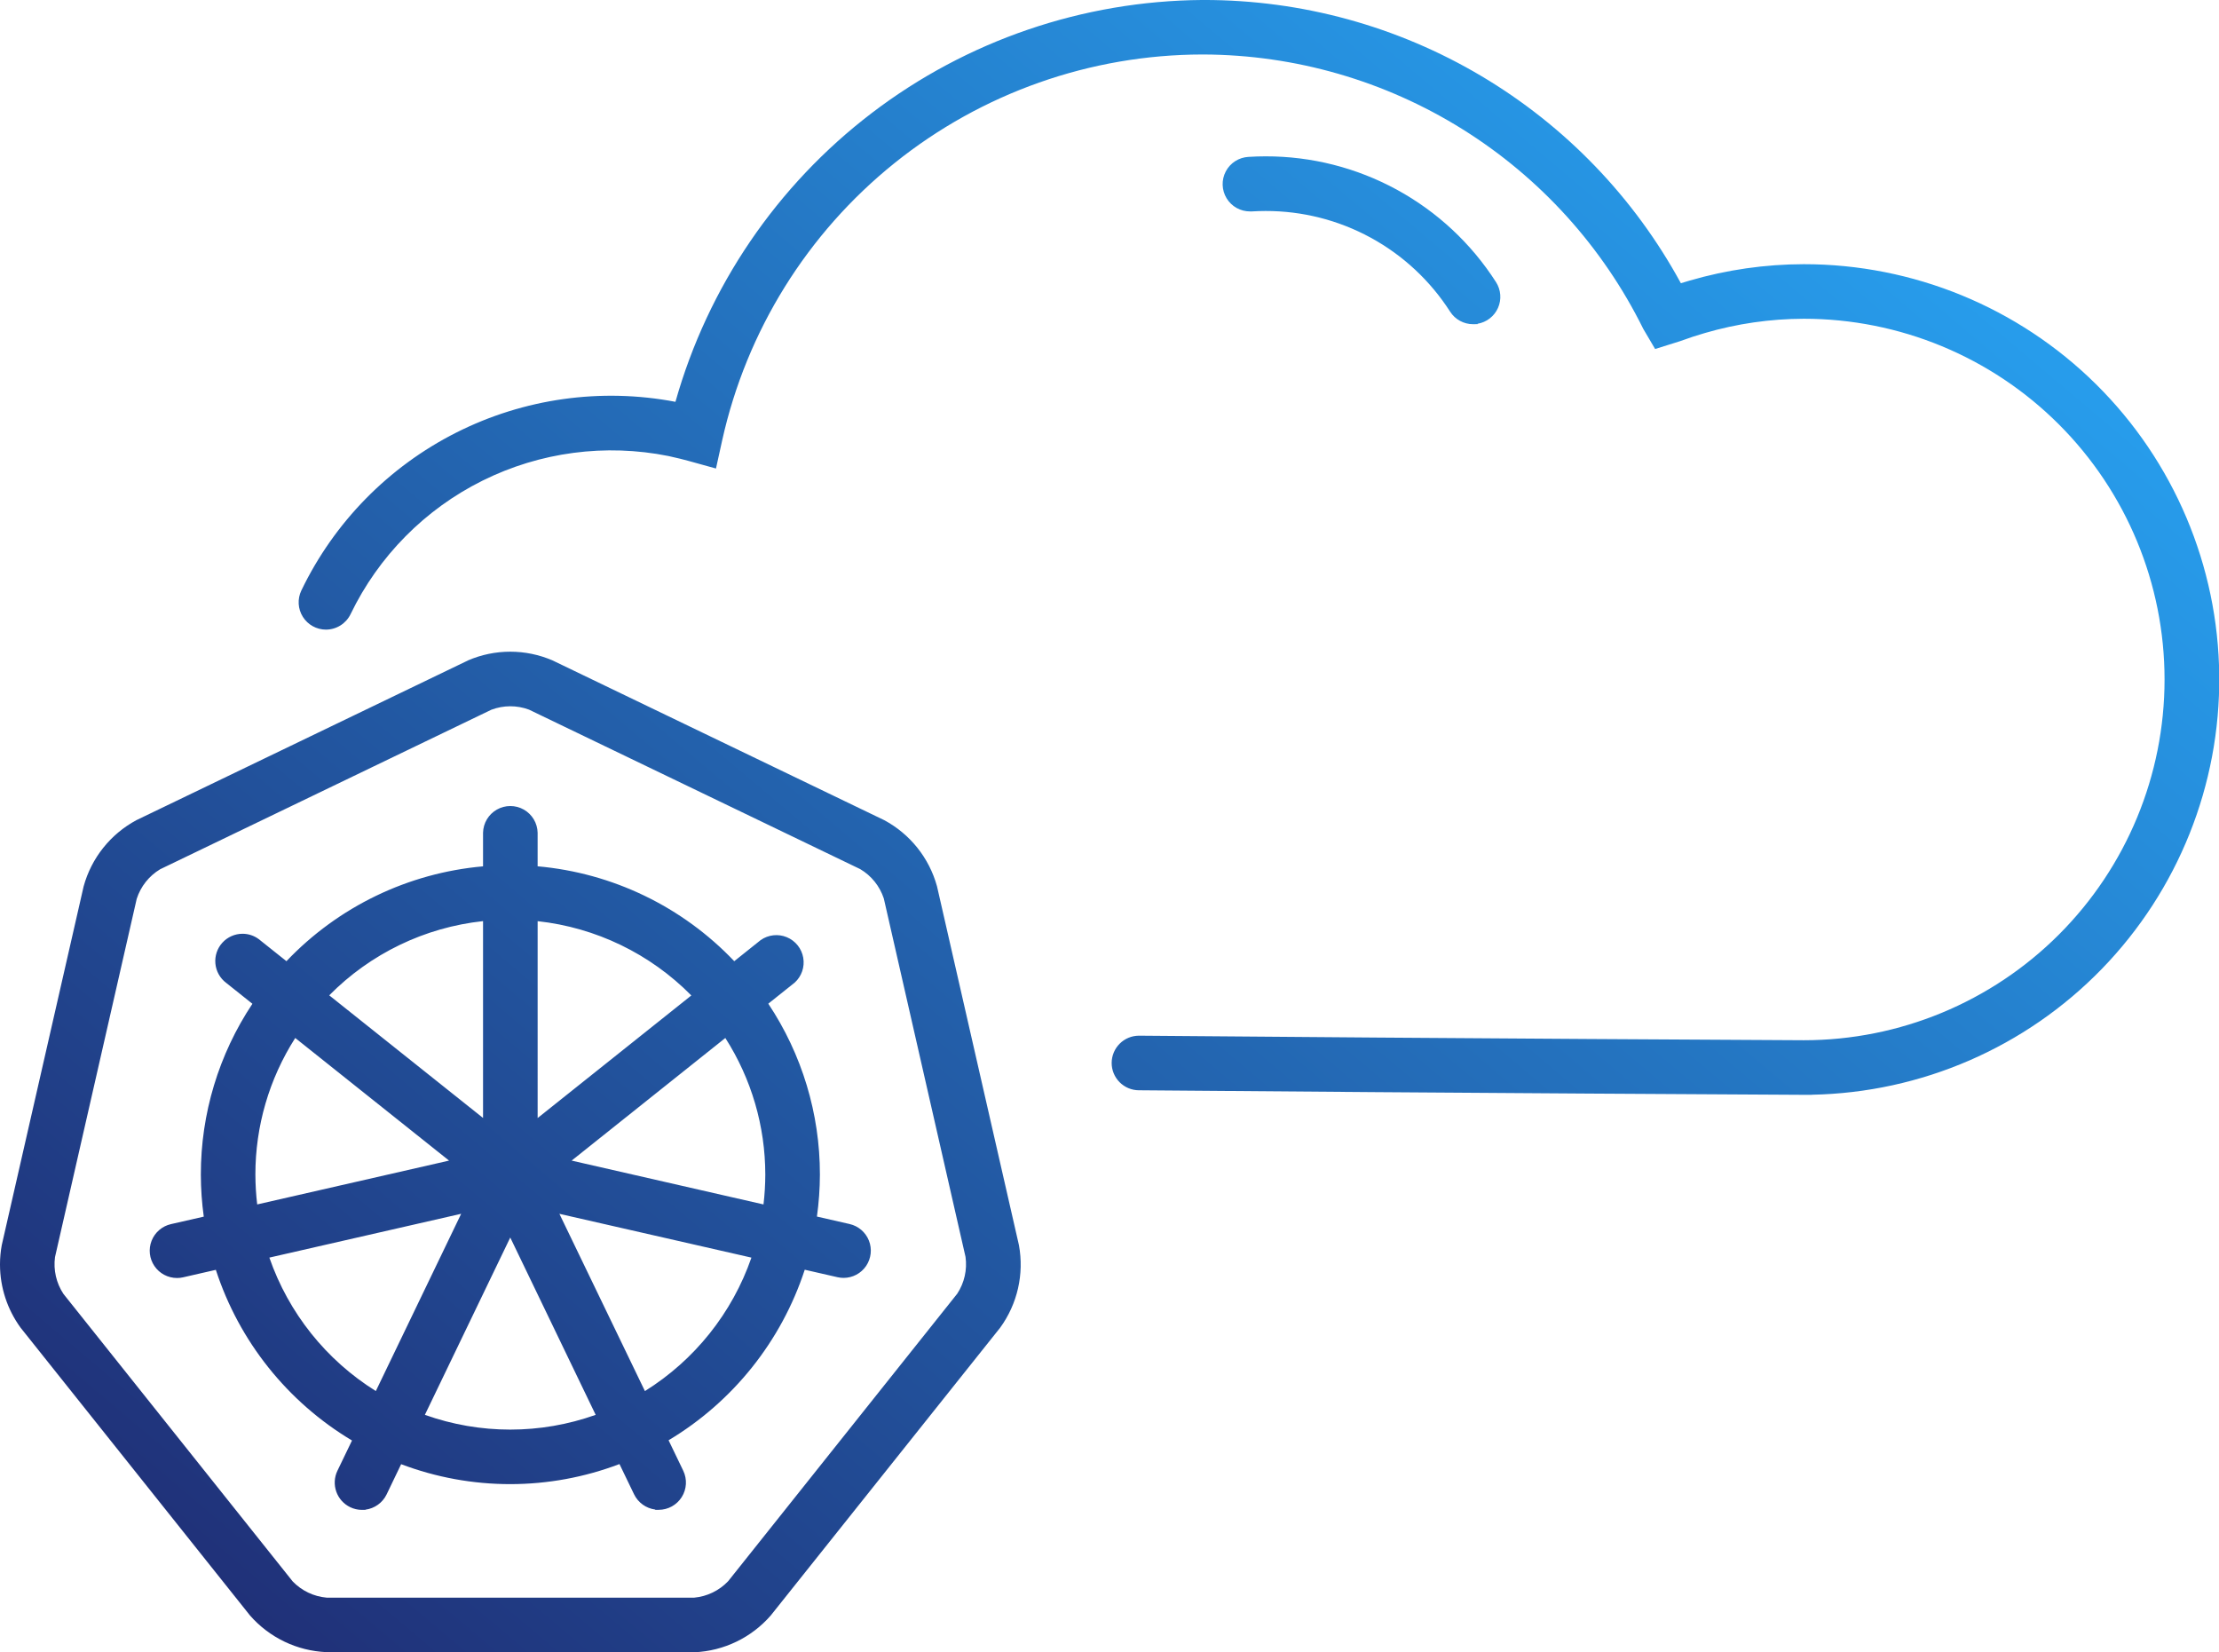 <svg xmlns="http://www.w3.org/2000/svg" xmlns:xlink="http://www.w3.org/1999/xlink" id="Group_106" data-name="Group 106" width="176.001" height="131.037" viewBox="0 0 176.001 131.037"><defs><clipPath id="clip-path"><rect id="Rectangle_207" data-name="Rectangle 207" width="176.001" height="131.037" fill="none"></rect></clipPath><clipPath id="clip-path-2"><path id="Path_678" data-name="Path 678" d="M33.7,112.207l6.771-14.062,6.775,14.063a20.185,20.185,0,0,1-13.547,0m10.67-15.942L59.6,99.739a20.316,20.316,0,0,1-8.448,10.584ZM21.363,99.738l15.215-3.475-6.769,14.058a20.324,20.324,0,0,1-8.445-10.584m23.976-7.692,12.19-9.724A20.111,20.111,0,0,1,60.7,93.156a20.406,20.406,0,0,1-.143,2.365ZM20.256,93.156A20.1,20.1,0,0,1,23.417,82.32l12.2,9.725L20.4,95.521a20.3,20.3,0,0,1-.143-2.365m22.386-20.1a20.2,20.2,0,0,1,12.19,5.892l-12.19,9.721Zm-16.53,5.882a20.174,20.174,0,0,1,12.2-5.886V88.663Zm12.2-12.892v2.662A24.493,24.493,0,0,0,22.719,76.23l-2.083-1.66c-.034-.03-.07-.058-.107-.085a2.142,2.142,0,0,0-1.293-.43,2.164,2.164,0,0,0-1.3,3.892l2.084,1.661a24.406,24.406,0,0,0-4.09,13.548,24.7,24.7,0,0,0,.232,3.333l-2.6.593a2.163,2.163,0,0,0,.475,4.273h.02a2.037,2.037,0,0,0,.467-.054l2.595-.593a24.669,24.669,0,0,0,10.8,13.535l-1.157,2.4a2.167,2.167,0,0,0,1.012,2.887,2.136,2.136,0,0,0,.931.215l.277,0v-.016a2.181,2.181,0,0,0,1.681-1.208l1.154-2.4a24.416,24.416,0,0,0,8.661,1.582h0a24.432,24.432,0,0,0,8.656-1.592l1.158,2.4a2.177,2.177,0,0,0,1.68,1.208v.022h.272a2.165,2.165,0,0,0,1.949-3.1l-1.164-2.417a24.722,24.722,0,0,0,10.8-13.525l2.6.594a2.208,2.208,0,0,0,.484.054h0a2.163,2.163,0,0,0,.474-4.272l-2.592-.592a24.686,24.686,0,0,0,.236-3.332A24.408,24.408,0,0,0,60.937,79.6l2.095-1.671a2.164,2.164,0,0,0-2.7-3.372L58.237,76.23a24.493,24.493,0,0,0-15.595-7.525V66.043a2.165,2.165,0,0,0-4.329,0m-15.1,59.373-18.182-22.8A4.27,4.27,0,0,1,4.362,99.7l6.481-28.415A4.256,4.256,0,0,1,12.7,68.94L38.97,56.289a4.251,4.251,0,0,1,2.988-.009L68.229,68.928A4.255,4.255,0,0,1,70.1,71.256l6.482,28.429a4.253,4.253,0,0,1-.659,2.916L57.755,125.4a4.258,4.258,0,0,1-2.69,1.306H25.911a4.26,4.26,0,0,1-2.695-1.286m13.9-73.039-26.3,12.666a8.52,8.52,0,0,0-4.183,5.251L.139,98.752a8.355,8.355,0,0,0-.139,1.5v.062A8.525,8.525,0,0,0,1.636,105.3l18.2,22.827a8.536,8.536,0,0,0,6.049,2.9h29.1l.015.01.084,0a8.526,8.526,0,0,0,6.047-2.916L79.326,105.3a8.517,8.517,0,0,0,1.492-6.547l-6.5-28.465a8.518,8.518,0,0,0-4.19-5.245l-26.3-12.665a8.471,8.471,0,0,0-6.715,0M99.026,12.443a2.164,2.164,0,0,0,.132,4.325c.044,0,.089,0,.134,0,.361-.022.728-.034,1.089-.034a17.342,17.342,0,0,1,14.639,7.988,2.157,2.157,0,0,0,1.818.99h0l.363-.006-.009-.028a2.164,2.164,0,0,0,1.462-3.308A21.655,21.655,0,0,0,100.384,12.4c-.45,0-.908.014-1.358.043M95.363,0a43.756,43.756,0,0,0-41.79,31.868A27.261,27.261,0,0,0,23.9,46.834a2.166,2.166,0,0,0,1.951,3.1A2.178,2.178,0,0,0,27.81,48.7,22.974,22.974,0,0,1,53.023,36.168l.265.061c.444.1.877.2,1.3.319l2.2.609.491-2.229A39.069,39.069,0,0,1,95.371,4.322h.1a39.067,39.067,0,0,1,34.867,21.764l.938,1.593,1.962-.615c.737-.268,1.364-.474,1.975-.649a28.238,28.238,0,0,1,7.86-1.135,28.609,28.609,0,0,1,0,57.219c-.514,0-27.483-.141-52.736-.361a2.169,2.169,0,0,0-2.165,2.154,2.166,2.166,0,0,0,2.153,2.175c25.295.219,52.235.361,52.745.361l.649,0-.006-.007a32.937,32.937,0,0,0-.647-65.868,32.522,32.522,0,0,0-9.047,1.3c-.236.066-.47.136-.7.209A43.029,43.029,0,0,0,95.487,0Z" transform="translate(0 -0.001)" fill="none"></path></clipPath><linearGradient id="linear-gradient" x1="0.906" y1="0.205" x2="0.003" y2="1" gradientUnits="objectBoundingBox"><stop offset="0" stop-color="#279ceb"></stop><stop offset="1" stop-color="#1f276e"></stop></linearGradient></defs><g id="Group_105" data-name="Group 105" transform="translate(0 0)"><g id="Group_104" data-name="Group 104" clip-path="url(#clip-path-2)"><rect id="Rectangle_208" data-name="Rectangle 208" width="176.001" height="131.037" transform="translate(0 0)" fill="url(#linear-gradient)"></rect></g></g></svg>